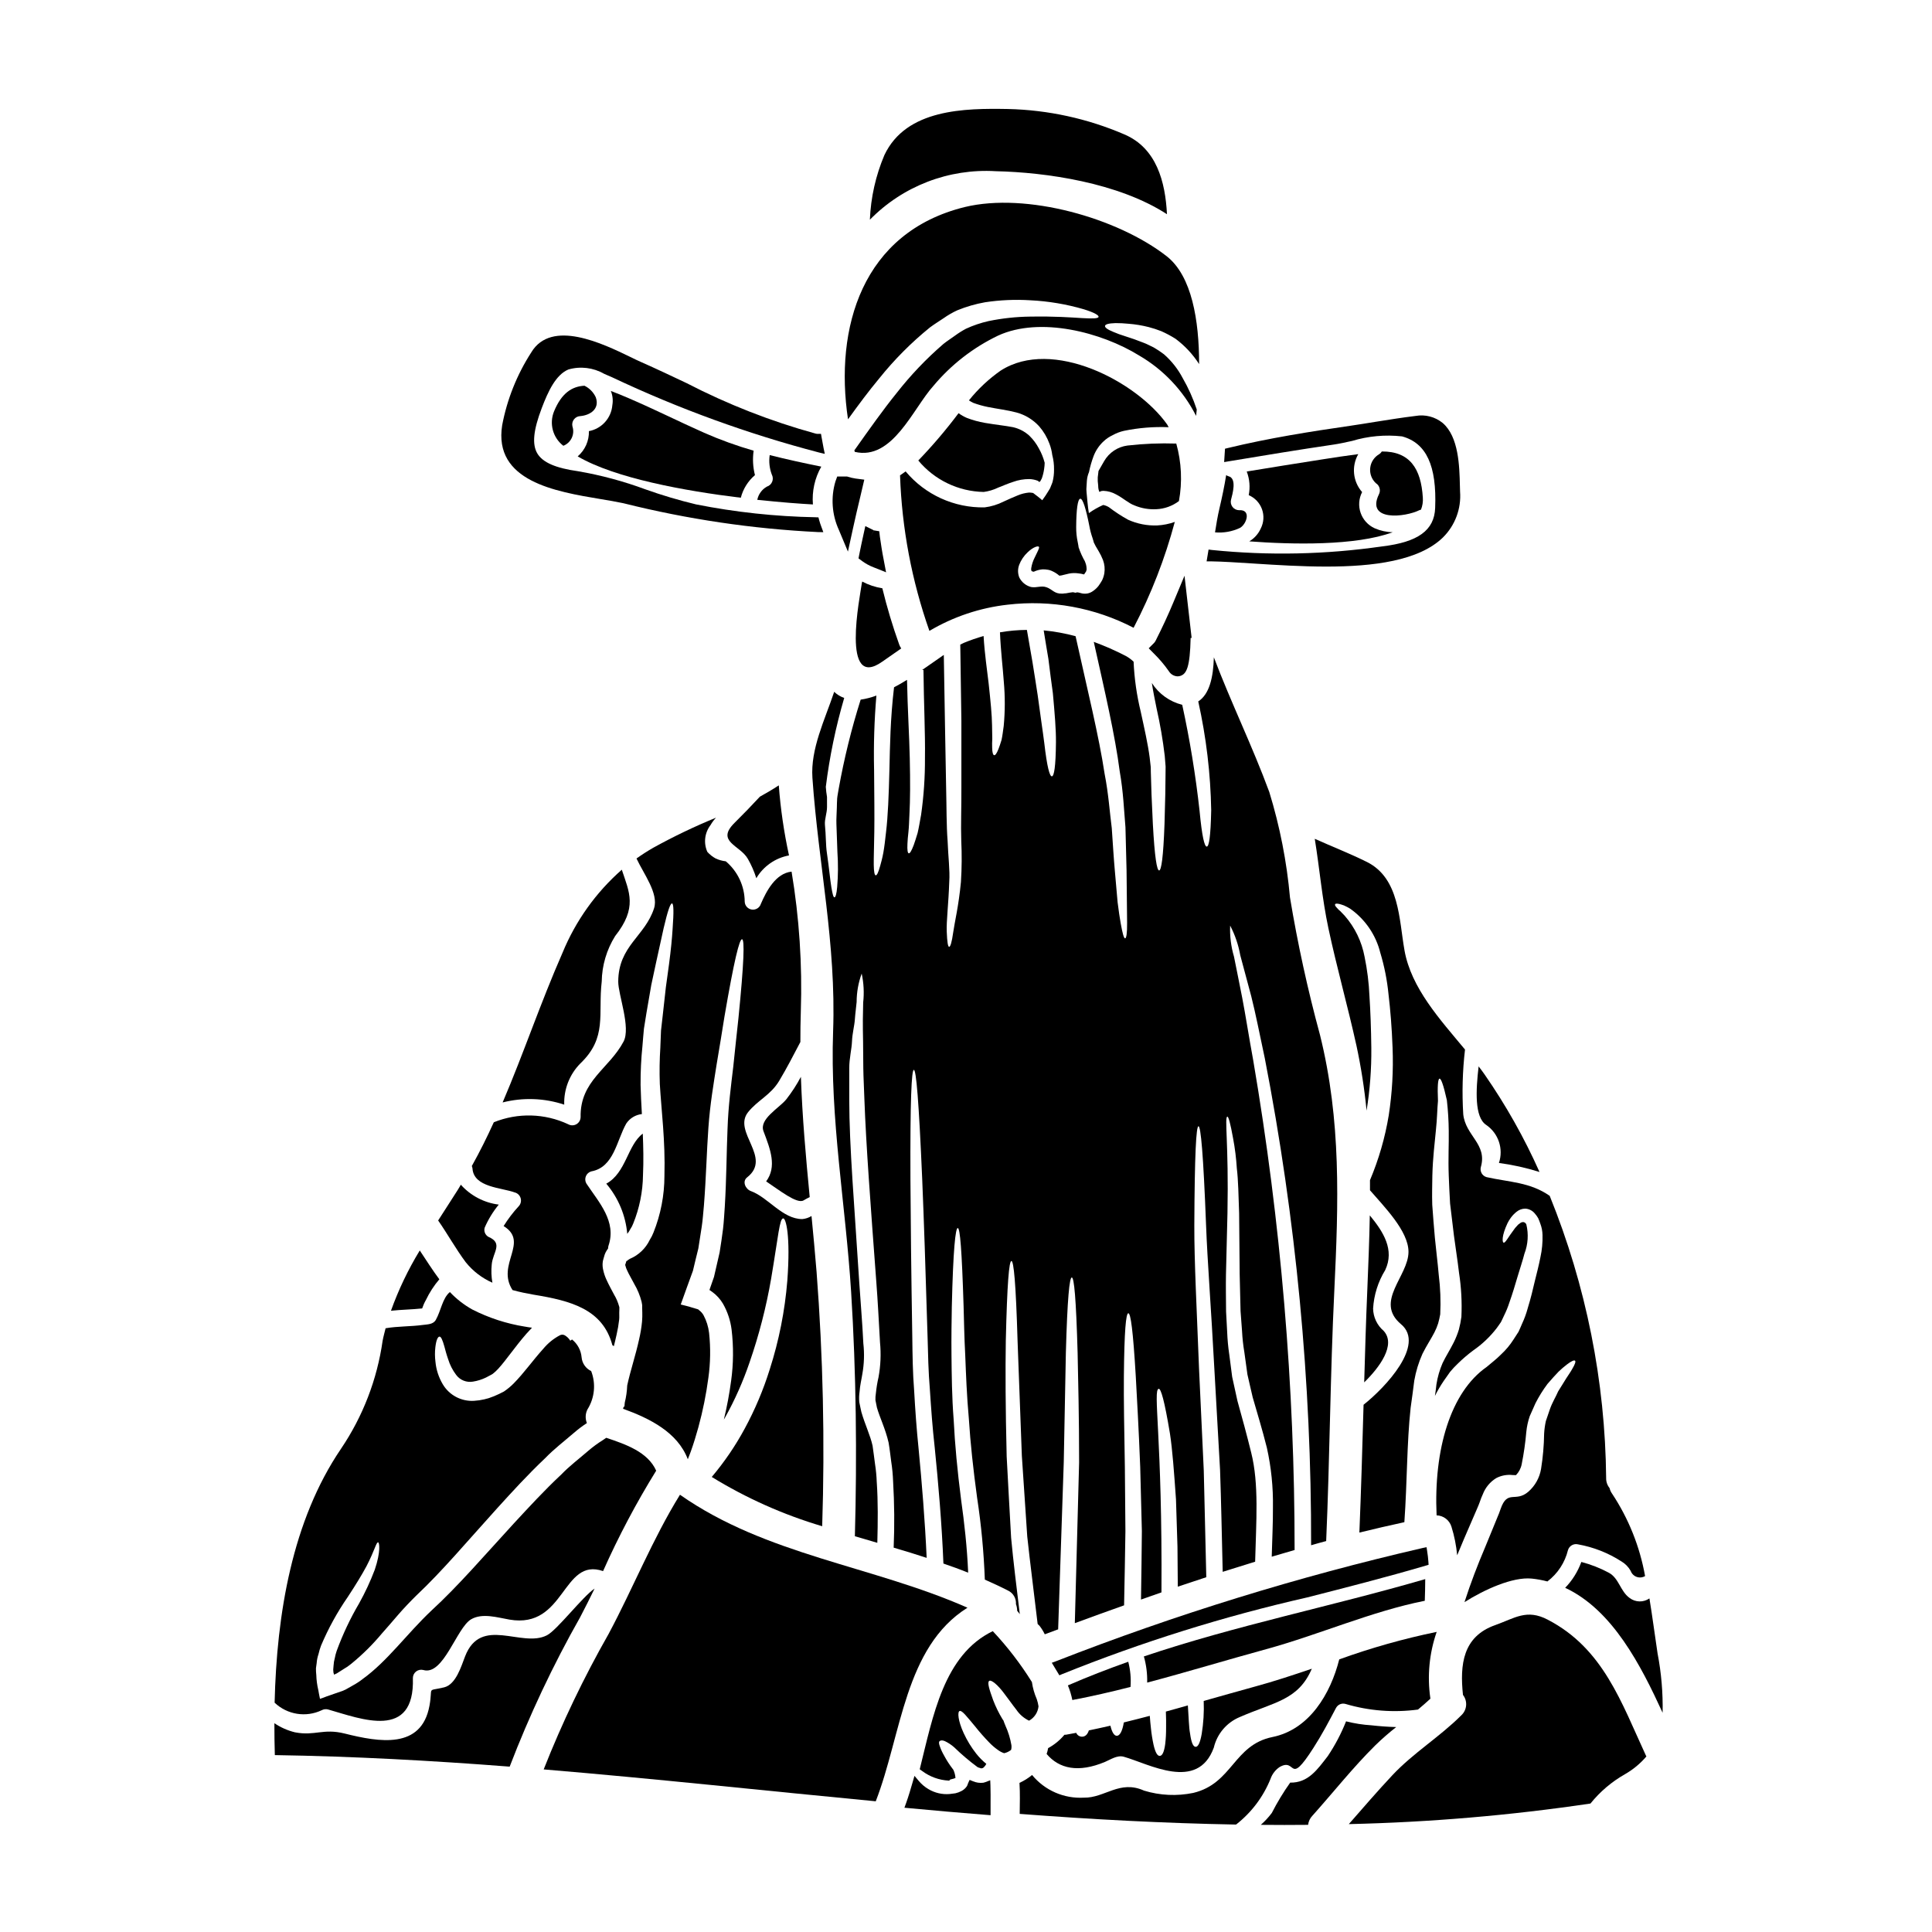 <?xml version="1.0" encoding="UTF-8"?>
<!-- Uploaded to: SVG Repo, www.svgrepo.com, Generator: SVG Repo Mixer Tools -->
<svg fill="#000000" width="800px" height="800px" version="1.1" viewBox="144 144 512 512" xmlns="http://www.w3.org/2000/svg">
 <g>
  <path d="m376.95 244.35c4.008-5.004 8.539-9.566 13.523-13.602 1.18-0.875 2.422-1.633 3.586-2.418 1.148-0.812 2.367-1.516 3.644-2.102 2.367-0.965 4.828-1.68 7.344-2.125 3.965-0.602 7.981-0.777 11.984-0.527 4.816 0.234 9.594 1.039 14.223 2.394 2.824 0.875 3.965 1.602 3.879 2.012-0.086 0.41-1.43 0.492-4.328 0.32-2.902-0.172-7.402-0.523-13.848-0.395l-0.004-0.004c-3.68 0.047-7.348 0.445-10.957 1.184-2.062 0.465-4.074 1.145-5.996 2.027-1.016 0.539-1.992 1.156-2.918 1.836-0.992 0.727-2.07 1.398-3.09 2.215v0.004c-4.531 3.91-8.668 8.254-12.359 12.969-3.613 4.461-7.258 9.621-11.223 15.215 0.027 0.137 0.066 0.266 0.121 0.395 9.996 2.363 15.418-11.484 20.809-17.461 4.699-5.629 10.555-10.184 17.168-13.352 11.137-5.117 27.43-0.875 37.367 5.273 6.473 3.769 11.715 9.328 15.102 16.004 0.059-0.555 0.117-1.105 0.176-1.688-0.957-2.898-2.207-5.691-3.731-8.336-1.254-2.387-2.934-4.519-4.957-6.297-0.867-0.656-1.77-1.262-2.711-1.809-0.961-0.438-1.805-0.934-2.707-1.254-1.75-0.695-3.324-1.25-4.664-1.66-1.34-0.41-2.422-0.816-3.266-1.18-1.66-0.668-2.363-1.223-2.273-1.633 0.086-0.41 0.906-0.668 2.711-0.727l-0.004-0.004c1.184-0.004 2.367 0.055 3.543 0.176 1.789 0.141 3.566 0.434 5.305 0.875 1.152 0.297 2.281 0.664 3.383 1.105 1.301 0.578 2.559 1.25 3.762 2.012 2.461 1.84 4.574 4.106 6.234 6.691 0-11.598-1.922-23.316-8.57-28.562-13.094-10.219-37.227-16.992-53.52-13.059-27.199 6.691-34.602 32.004-30.957 56.258 2.766-3.836 5.481-7.481 8.219-10.773z"/>
  <path d="m377.86 319.31c1.66-1.18 3.32-2.332 4.984-3.469l-0.004 0.004c-0.215-0.309-0.391-0.641-0.523-0.992-1.758-4.902-3.258-9.898-4.488-14.957-1.867-0.289-3.668-0.891-5.336-1.781-0.027 0.176-0.086 0.395-0.117 0.555-0.438 3.254-5.625 28.555 5.484 20.641z"/>
  <path d="m368.71 290.18 1.328-6.09c0.613-2.836 1.285-5.691 1.969-8.535l1.039-4.438-2.16-0.281-0.004 0.008c-0.816-0.117-1.625-0.309-2.406-0.566h-2.602l-0.473 1.297v-0.004c-1.266 4.254-0.941 8.824 0.906 12.859z"/>
  <path d="m373.32 283.42-0.539 2.461c-0.352 1.617-0.703 3.231-1.027 4.875l-0.238 1.219 1 0.738-0.004 0.004c0.918 0.664 1.918 1.211 2.977 1.617l3.328 1.332-0.664-3.512c-0.395-1.969-0.688-3.969-0.977-5.953l-0.16-1.414-1.422-0.234-0.891 1.758 0.871-1.766z"/>
  <path d="m520.25 279.16c0.102-0.043 0.211-0.074 0.32-0.086 0.406-1.008 0.574-2.094 0.496-3.18-0.465-7.727-3.469-12.305-10.871-12.246v0.004c-0.168 0.281-0.398 0.52-0.672 0.699-1.332 0.758-2.223 2.102-2.398 3.621-0.18 1.52 0.375 3.031 1.496 4.074 1.012 0.637 1.355 1.949 0.785 3.004-3.438 7.164 6.938 6.078 10.844 4.109z"/>
  <path d="m450.25 313.8c-0.117 0.227-0.266 0.438-0.445 0.621l-1.383 1.383 1.371 1.391v-0.004c1.465 1.441 2.797 3.012 3.973 4.695 0.488 0.809 1.352 1.316 2.293 1.352 0.242 0 0.484-0.035 0.719-0.109 1.664-0.523 2.578-2.254 2.754-10.078h0.262l-1.887-16.473-2.914 6.969c-1.355 3.273-2.91 6.629-4.742 10.254z"/>
  <path d="m408.43 273.26c1.344-0.523 2.652-1.105 4.023-1.543 1.387-0.508 2.852-0.766 4.328-0.758 0.781 0.023 1.551 0.18 2.277 0.469 0.117 0.078 0.227 0.176 0.316 0.289 0.117 0.086 0.203-0.145 0.324-0.203 0.148-0.234 0.277-0.477 0.395-0.73 0.293-0.82 0.496-1.672 0.613-2.535 0.086-0.531 0.133-1.066 0.145-1.605-0.348-1.332-0.867-2.617-1.547-3.816-0.648-1.227-1.484-2.348-2.477-3.32-1.234-1.148-2.758-1.941-4.402-2.305-2.012-0.395-4.547-0.641-7.43-1.137h-0.004c-1.598-0.281-3.172-0.711-4.691-1.281-0.805-0.344-1.566-0.773-2.273-1.285-3.297 4.394-6.859 8.582-10.668 12.535 4.293 5.172 10.625 8.215 17.344 8.336 1.293-0.172 2.547-0.547 3.727-1.109z"/>
  <path d="m442.8 262.07c-2.598 0.336-4.887 1.867-6.195 4.141-0.555 0.961-1.051 1.836-1.488 2.594-0.027 0.23-0.059 0.469-0.086 0.727-0.117 0.648-0.156 1.309-0.117 1.969 0.031 0.352 0.059 0.758 0.117 1.18 0 0.332 0.027 0.664 0.09 0.988 0.117 0.266 0.145 0.758 0.32 0.672 0.172-0.086 0.203-0.234 0.992-0.266l-0.004 0.004c1.168 0.043 2.305 0.363 3.324 0.934 1.926 0.992 3.324 2.363 4.93 2.945l-0.004-0.004c1.816 0.754 3.777 1.094 5.742 0.992 2.176-0.09 4.269-0.844 6.008-2.156 0.926-5.066 0.688-10.281-0.703-15.242-4.312-0.145-8.633 0.031-12.926 0.523z"/>
  <path d="m430.88 296.59c-0.031 0 0 0.027 0 0.027s0.027-0.027 0.059-0.059h0.004c-0.023 0.004-0.047 0.016-0.062 0.031z"/>
  <path d="m382.52 269.97c0.48 14.055 3.106 27.953 7.781 41.219 6.34-3.75 13.398-6.117 20.719-6.941 11.496-1.352 23.137 0.781 33.406 6.125 0-0.031 0.031-0.059 0.031-0.09 4.637-8.898 8.281-18.281 10.875-27.973-1.5 0.539-3.074 0.852-4.664 0.934-2.656 0.098-5.301-0.418-7.723-1.516-1.762-0.973-3.445-2.074-5.043-3.297-0.473-0.297-0.996-0.504-1.547-0.613-1.332 0.59-2.602 1.312-3.789 2.156-0.32-1.746-0.438-3.844-0.609-5.418h-0.004c-0.074-0.609-0.074-1.23 0-1.84 0.027-0.492 0.059-0.961 0.086-1.398l0.004 0.004c0.062-0.766 0.25-1.516 0.555-2.219 0.293-1.449 0.703-2.871 1.223-4.254 0.57-1.488 1.48-2.828 2.652-3.91 0.711-0.668 1.527-1.219 2.418-1.629 0.93-0.52 1.934-0.902 2.977-1.137 3.887-0.801 7.863-1.125 11.832-0.961-0.145-0.234-0.262-0.496-0.395-0.73-8.078-11.414-30.402-23.059-44.102-14.281h-0.004c-3.168 2.219-6.004 4.879-8.422 7.898 0.375 0.258 0.77 0.484 1.18 0.672 1.246 0.457 2.519 0.816 3.82 1.078 2.625 0.523 5.16 0.816 7.582 1.457h-0.004c2.336 0.625 4.441 1.91 6.062 3.703 1.16 1.34 2.07 2.883 2.684 4.547 0.379 0.973 0.633 1.992 0.758 3.031 0.336 1.262 0.492 2.566 0.469 3.875 0.012 1.102-0.121 2.199-0.395 3.266-0.117 0.32-0.23 0.668-0.395 1.02-0.141 0.461-0.359 0.895-0.641 1.285-0.516 0.875-1.082 1.719-1.691 2.535-0.699-0.641-1.574-1.281-2.418-1.926-0.355-0.07-0.715-0.109-1.078-0.113-1.035 0.094-2.047 0.348-3.004 0.754-1.137 0.438-2.363 1.02-3.731 1.633-1.578 0.801-3.285 1.324-5.043 1.543-8.062 0.16-15.758-3.348-20.93-9.531-0.496 0.348-0.988 0.723-1.484 1.043zm31.566 23.73c0.488-1.262 1.258-2.398 2.242-3.328 1.516-1.457 2.797-1.773 3.004-1.457 0.203 0.32-0.395 1.25-1.137 2.859-0.441 0.867-0.746 1.797-0.902 2.754-0.09 0.469 0.055 0.82 0.145 0.848 0.18 0.07 0.363 0.117 0.551 0.145 0-0.027 0.031-0.027 0.352-0.172 0.629-0.258 1.293-0.414 1.969-0.469 0.48-0.008 0.957 0.031 1.43 0.117l0.395 0.086 0.086 0.027v0.004c0.117 0.027 0.234 0.066 0.348 0.117l0.262 0.117c0.652 0.293 1.262 0.676 1.809 1.133 0.055 0.031 0.055 0.059 0.086 0.09 0.113-0.031 0.262-0.031 0.395-0.059l0.203-0.031h0.059l0.293-0.086c0.395-0.059 0.844-0.23 1.66-0.395h0.004c0.785-0.148 1.594-0.168 2.387-0.059 0.523 0.051 1.043 0.148 1.547 0.293 0.055-0.027 0.086-0.059 0.086-0.086 0.113-0.207 0.246-0.402 0.395-0.586 0.141-0.203 0.086-0.352 0.199-0.496v0.004c0.047-1.055-0.238-2.094-0.812-2.973-0.371-0.711-0.703-1.441-0.992-2.188l-0.172-0.496-0.145-0.395-0.031-0.293c-0.086-0.395-0.145-0.758-0.203-1.109h-0.004c-0.277-1.301-0.41-2.633-0.395-3.965 0.031-4.606 0.395-7.402 1.078-7.477 0.684-0.074 1.516 2.707 2.391 7.113 0.199 1.137 0.492 2.258 0.879 3.348l0.262 0.879 0.031 0.172h-0.004c0.023 0.035 0.043 0.078 0.055 0.117l0.234 0.465c0.352 0.758 0.609 1.02 0.992 1.746l0.004 0.004c0.457 0.762 0.852 1.562 1.18 2.391 0.422 1.133 0.543 2.352 0.352 3.543-0.113 0.637-0.309 1.254-0.586 1.836-0.293 0.512-0.613 1.008-0.957 1.488-0.406 0.516-0.887 0.969-1.43 1.34-0.457 0.34-0.988 0.57-1.547 0.672-0.348 0.051-0.699 0.062-1.047 0.027-0.238-0.027-0.473-0.074-0.703-0.148-0.355-0.125-0.73-0.191-1.109-0.199l-0.086 0.113h-0.086c-0.352 0-0.727-0.203-0.961-0.113-0.293 0-0.906 0.145-1.605 0.262l-0.496 0.031v-0.004c-0.113 0.035-0.23 0.055-0.352 0.059h-0.199c-2.102 0.09-2.566-1.133-4.168-1.688-1.402-0.496-2.566 0.203-4.055-0.059l-0.113-0.027v-0.004c-1.324-0.363-2.426-1.277-3.035-2.508-0.422-1.066-0.434-2.258-0.027-3.332z"/>
  <path d="m453.26 200.77c-0.438-8.602-2.754-17.52-11.309-21.16-9.746-4.191-20.207-6.473-30.812-6.723-11.414-0.203-26.961-0.059-32.762 12.203-2.305 5.434-3.609 11.238-3.852 17.137 8.727-8.914 20.891-13.605 33.344-12.855 13.301 0.289 32.508 3.035 45.391 11.398z"/>
  <path d="m443 584.38c-5.359 1.898-10.695 3.969-16 6.269 0.523 1.25 0.918 2.547 1.18 3.875 5.188-0.992 10.32-2.16 15.422-3.473 0.164-2.242-0.039-4.496-0.602-6.672z"/>
  <path d="m494.19 265.78c-6.59 1.02-13.207 2.098-19.793 3.176 0.766 1.996 0.945 4.168 0.527 6.266 1.633 0.699 2.902 2.039 3.508 3.707 0.609 1.668 0.496 3.516-0.305 5.098-0.637 1.438-1.707 2.641-3.059 3.441 11.34 0.844 28.16 1.223 38.012-2.422-1.648-0.031-3.273-0.391-4.785-1.051-1.746-0.793-3.09-2.269-3.715-4.082-0.629-1.812-0.488-3.801 0.395-5.504-2.457-2.789-2.867-6.832-1.02-10.059-3.266 0.434-6.504 0.902-9.766 1.43z"/>
  <path d="m516.2 395.81c-1.457-8.105-1.266-19.008-9.926-23.367-4.519-2.242-9.242-4.082-13.848-6.152 1.281 7.871 1.926 15.773 3.613 23.699 2.215 10.375 5.117 20.609 7.406 30.984h0.004c1.234 5.727 2.141 11.52 2.707 17.348 0.891-5.496 1.312-11.055 1.258-16.617-0.059-5.117-0.234-9.762-0.496-13.777-0.152-3.477-0.582-6.938-1.285-10.348-0.75-4.043-2.57-7.809-5.273-10.902-0.441-0.469-0.848-0.875-1.18-1.223v-0.004c-0.312-0.238-0.594-0.516-0.844-0.816-0.469-0.465-0.613-0.789-0.527-0.988 0.086-0.199 0.438-0.234 1.109-0.09 0.32 0.09 0.754 0.203 1.25 0.395h0.004c0.582 0.258 1.148 0.559 1.691 0.898 3.941 2.801 6.75 6.914 7.922 11.605 1.086 3.594 1.816 7.285 2.184 11.02 0.496 4.168 0.879 8.805 1.078 14.168v0.004c0.238 6.004-0.102 12.016-1.02 17.953-0.973 5.894-2.641 11.652-4.965 17.156v2.676c3.644 4.254 10.203 10.758 10.203 16.324 0 6.441-9.125 13.18-1.969 19.18 6.531 5.453-4.227 16.82-9.938 21.336-0.324 11.281-0.641 22.594-1.109 33.875 3.969-0.965 7.93-1.898 11.922-2.754 0.758-10.727 0.641-20.93 1.66-30.309 0.352-2.449 0.672-4.867 0.965-7.199v-0.004c0.43-2.461 1.16-4.859 2.184-7.137 1.078-2.16 2.363-4.082 3.148-5.629 0.398-0.77 0.73-1.566 0.992-2.391 0.227-0.797 0.41-1.605 0.555-2.422 0.172-3.492 0.039-6.992-0.395-10.461-0.293-3.414-0.727-6.691-1.02-9.797-0.293-3.106-0.496-6.035-0.699-8.773-0.086-2.754 0-5.359 0.027-7.754 0.117-4.75 0.641-8.688 0.934-11.922 0.352-3.262 0.352-5.797 0.555-7.84-0.172-3.965 0-5.801 0.395-5.902 0.395-0.102 1.047 1.574 1.969 5.742h-0.004c0.305 2.699 0.473 5.414 0.496 8.129 0.059 3.324-0.176 7.289 0 11.836 0.113 2.301 0.172 4.723 0.352 7.375 0.32 2.652 0.641 5.481 1.02 8.48 0.395 3.09 0.934 6.297 1.344 9.84v0.004c0.602 3.875 0.816 7.801 0.637 11.719-0.152 1.137-0.375 2.269-0.672 3.379-0.348 1.133-0.785 2.234-1.309 3.297-1.078 2.156-2.156 3.789-3.004 5.566v-0.004c-0.781 1.809-1.332 3.711-1.633 5.656-0.113 0.992-0.23 2.043-0.395 3.062 0.672-1.352 1.434-2.656 2.277-3.906 0.582-0.844 1.18-1.66 1.719-2.449 0.633-0.77 1.316-1.5 2.039-2.184 1.297-1.277 2.68-2.461 4.141-3.543 2.363-1.633 4.457-3.625 6.207-5.906 0.395-0.523 0.727-1.047 1.105-1.574 0.297-0.551 0.555-1.18 0.82-1.715 0.562-1.129 1.039-2.297 1.426-3.5 0.844-2.363 1.516-4.637 2.184-6.906 0.668-2.269 1.344-4.199 1.805-6.035h0.004c0.945-2.465 1.117-5.16 0.496-7.727-0.121-0.293-0.367-0.516-0.668-0.609-0.293-0.047-0.598 0.012-0.848 0.172-0.234 0.152-0.457 0.316-0.668 0.496-0.266 0.293-0.527 0.555-0.789 0.875-1.969 2.594-2.594 4.055-3.062 3.879-0.352-0.086-0.555-1.746 1.051-5.16 0.246-0.492 0.527-0.957 0.848-1.398 0.445-0.617 0.977-1.164 1.574-1.633 0.652-0.527 1.465-0.816 2.305-0.816 0.945 0.062 1.828 0.504 2.445 1.223 0.355 0.395 0.672 0.824 0.934 1.285 0.223 0.484 0.418 0.977 0.582 1.484 0.363 0.949 0.559 1.957 0.582 2.977 0.059 1.98-0.129 3.965-0.555 5.902-0.395 2.039-0.934 4.141-1.488 6.356-0.492 2.125-1.078 4.606-1.895 7.227h0.004c-0.379 1.391-0.879 2.75-1.488 4.055-0.32 0.695-0.582 1.426-0.934 2.125-0.438 0.672-0.902 1.371-1.34 2.07-0.922 1.449-2.031 2.773-3.293 3.938-1.223 1.25-2.535 2.215-3.816 3.32-9.594 6.691-14.051 21.891-13.266 39.32 1.82 0.059 3.402 1.266 3.938 3.004 0.77 2.469 1.277 5.008 1.516 7.582 0.613-1.488 1.223-2.918 1.805-4.328 1.223-2.797 2.391-5.484 3.469-8.02l0.395-0.934 0.324-0.848-0.004 0.004c0.234-0.707 0.508-1.395 0.816-2.07 0.684-1.77 1.926-3.266 3.543-4.258 1.328-0.695 2.836-0.977 4.328-0.812l0.82 0.027c0.027 0.031 0.113-0.027 0.086 0 0.777-0.793 1.305-1.797 1.516-2.887 0.566-2.832 0.977-5.691 1.223-8.566 0.141-1.422 0.445-2.82 0.906-4.168 0.523-1.18 1.02-2.336 1.516-3.414 0.91-1.793 1.973-3.504 3.176-5.117 1.137-1.312 2.098-2.391 2.945-3.262 0.707-0.688 1.457-1.328 2.242-1.926 1.223-0.934 1.898-1.18 2.129-0.992s0.027 0.934-0.758 2.215c-0.348 0.668-0.902 1.43-1.543 2.422-0.641 0.992-1.281 2.125-2.156 3.469-0.613 1.457-1.602 2.973-2.242 4.867-0.324 0.934-0.672 1.969-1.023 3.004h-0.004c-0.246 1.113-0.402 2.242-0.465 3.383-0.043 3.125-0.316 6.242-0.812 9.328-0.391 2.336-1.574 4.465-3.356 6.027-3.441 2.977-5.539-0.695-7.375 4.609 0 0.027-0.395 1.105-0.395 1.105l-0.395 0.961c-1.047 2.598-2.184 5.305-3.348 8.164-1.898 4.461-3.762 9.27-5.422 14.43 5.219-3.293 12.711-6.734 17.809-6.238 1.406 0.145 2.801 0.398 4.168 0.758 2.715-2.062 4.641-4.996 5.449-8.309 0.348-1.137 1.527-1.805 2.684-1.516 4.086 0.734 7.992 2.269 11.484 4.519 1.023 0.605 1.867 1.469 2.449 2.508 0.262 0.738 0.844 1.324 1.582 1.59 0.742 0.266 1.559 0.184 2.234-0.219-1.391-7.801-4.363-15.23-8.742-21.836-0.32-0.445-0.547-0.953-0.672-1.488-0.605-0.746-0.926-1.688-0.902-2.652-0.242-25.645-5.316-51.016-14.957-74.781-5.191-3.644-10.699-3.613-16.703-4.957-0.562-0.152-1.039-0.516-1.328-1.02s-0.367-1.102-0.215-1.66c1.746-6.094-4.055-8.266-4.664-13.965-0.355-5.727-0.199-11.473 0.465-17.172-6.633-7.996-14.27-16.273-16.047-26.328z"/>
  <path d="m426.09 603.73c-1.203 1.445-2.672 2.648-4.328 3.543-0.086 0.523-0.219 1.039-0.395 1.543 3.293 3.91 8.395 5.074 15.48 2.102 1.398-0.586 3.207-1.84 4.926-1.375 6.691 1.867 19.621 9.359 23.902-2.418v0.004c0.863-3.656 3.434-6.672 6.906-8.105 9.156-3.996 15.48-4.434 19.066-12.797-5.074 1.719-10.09 3.383-15.043 4.723-4.547 1.25-9.055 2.535-13.609 3.816v0.004c0.117 2.914-0.059 5.832-0.527 8.715-0.438 2.481-0.988 3.441-1.602 3.441-0.613 0-1.137-0.961-1.484-3.5-0.324-1.719-0.352-4.254-0.586-7.477-1.969 0.555-3.879 1.109-5.828 1.633 0.059 1.574 0.086 3.004 0.059 4.227l-0.004-0.004c0.016 1.461-0.059 2.922-0.23 4.375-0.293 2.184-0.789 3.09-1.402 3.148s-1.18-0.73-1.688-2.945c-0.32-1.473-0.555-2.961-0.703-4.461-0.117-0.965-0.203-2.012-0.293-3.207-2.301 0.609-4.578 1.18-6.879 1.746-0.395 2.363-1.078 3.543-1.867 3.543-0.668 0-1.281-0.902-1.688-2.68-1.898 0.438-3.789 0.848-5.715 1.25-0.395 1.227-1.078 1.664-1.805 1.664v0.004c-0.672 0-1.281-0.402-1.543-1.023-0.906 0.145-1.812 0.352-2.711 0.496-0.137 0.02-0.273 0.027-0.41 0.016z"/>
  <path d="m537.85 442.11c3.258 2.227 4.637 6.344 3.383 10.086 3.648 0.484 7.246 1.285 10.754 2.391-4.031-9.055-8.91-17.711-14.562-25.855-0.496-0.699-1.023-1.43-1.574-2.129-0.738 6.309-1.121 13.453 2 15.508z"/>
  <path d="m522.59 558.69-0.051-0.789c-0.059-0.965-0.18-1.895-0.332-2.863l-0.156-1.023-1.016 0.211v0.004c-33.078 7.625-65.559 17.656-97.176 30.008l-1.121 0.414 2.004 3.324 0.789-0.34-0.004 0.004c21.055-8.484 42.758-15.277 64.895-20.309 10.297-2.629 20.945-5.344 31.418-8.422z"/>
  <path d="m476.48 293.36c5.867 0.375 12.488 0.789 19.043 0.789 12.363 0 24.488-1.512 30.871-7.715h-0.004c3.223-3.184 4.883-7.621 4.543-12.141l-0.047-1.637c-0.121-5.117-0.305-12.891-4.551-16.555-2.012-1.645-4.644-2.328-7.203-1.871-3.586 0.434-7.211 1.023-10.719 1.574-2.191 0.359-4.394 0.711-6.59 1.035-10.426 1.504-21.578 3.262-32.477 5.902l-0.707 0.172-0.227 3.543 1.211-0.203c8.602-1.43 18.355-3.047 27.945-4.457 1.348-0.199 2.961-0.551 4.691-0.934l0.004 0.004c4.301-1.305 8.824-1.719 13.293-1.219 6.441 1.75 9.23 7.769 8.777 18.957-0.207 5.922-4.527 9.055-13.988 10.191v-0.004c-14.945 2.168-30.102 2.492-45.125 0.965l-0.938-0.117-0.52 3.125h1.18c3.043 0.047 6.977 0.301 11.535 0.594z"/>
  <path d="m472.36 279.21c-0.68-0.012-1.316-0.328-1.73-0.863-0.414-0.539-0.562-1.234-0.398-1.895 0.395-1.543 1.605-5.652-0.637-6.234h-0.004c-0.234-0.059-0.453-0.168-0.641-0.32-0.469 2.945-1.078 5.828-1.777 8.805-0.496 2.098-0.848 4.254-1.18 6.379h-0.004c2.273 0.199 4.555-0.211 6.617-1.18 1.824-1.047 3.019-4.926-0.246-4.691z"/>
  <path d="m521.7 562.48c-24.949 7.258-50.078 12.242-74.562 20.492 0.641 2.254 0.934 4.594 0.875 6.934 10.551-2.797 21.02-5.977 31.539-8.859 13.777-3.758 28.012-10.055 42.031-12.824 0.059-1.922 0.117-3.848 0.117-5.742z"/>
  <path d="m507.01 466.09c-0.113 6.59-0.395 13.234-0.668 19.996-0.352 8.078-0.582 16.176-0.816 24.254 4.051-3.938 8.508-9.969 5.16-13.641v-0.004c-1.738-1.477-2.754-3.625-2.801-5.906 0.215-3.609 1.316-7.113 3.207-10.199 2.539-5.379-0.492-10.16-4.082-14.5z"/>
  <path d="m310.29 470.9c0.293-0.367 0.551-0.762 0.758-1.18 0.312-0.453 0.566-0.945 0.758-1.457 1.66-4.086 2.539-8.445 2.594-12.855 0.176-3.816 0.09-7.477-0.055-10.988-4.082 3.062-4.406 10.406-9.68 13.266v-0.004c3.191 3.758 5.137 8.41 5.566 13.32 0.031-0.043 0.059-0.074 0.059-0.102z"/>
  <path d="m400.39 570.06c-25.215-11.137-53.281-13.875-76.191-29.938-7.289 11.777-12.391 24.691-18.922 36.902-6.57 11.543-12.316 23.531-17.195 35.887 29.355 2.449 58.68 5.652 88 8.449 6.875-17.691 7.602-40.836 24.309-51.301z"/>
  <path d="m410.21 592.91c0.961 1.223 1.969 2.711 3.148 4.199 0.84 1.246 2 2.242 3.356 2.887 1.402-0.781 2.336-2.195 2.504-3.793-0.098-0.652-0.25-1.297-0.465-1.922-0.629-1.441-1.062-2.961-1.285-4.519-3.008-4.828-6.481-9.348-10.375-13.492-12.988 6.297-15.832 22.504-19.355 36.605 0.23 0.176 0.469 0.324 0.699 0.496 2.023 1.504 4.449 2.375 6.969 2.508h0.32c-0.23 0-0.027-0.176-0.055-0.176l0.172-0.113 0.668-0.176c0.293-0.027 0.234-0.086 0.352-0.113 0.113-0.027 0.176-0.031 0.176-0.059s0.145-0.027 0.145-0.027 0 0.027 0.027 0.027v-0.008c-0.047-0.766-0.234-1.516-0.555-2.215-0.055-0.086-0.145-0.172-0.199-0.266-0.844-1.098-1.598-2.269-2.25-3.492-0.453-0.777-0.836-1.598-1.133-2.449-0.234-0.641-0.324-1.137-0.09-1.371 0.23-0.23 0.699-0.324 1.402-0.031 0.898 0.426 1.73 0.977 2.477 1.633 1.938 1.887 4.004 3.641 6.18 5.25 0.395 0.23 0.992 0.266 0.875 0.352 0.09-0.031 0.266-0.031 0.395-0.059v0.027l0.027-0.027h0.031c0.086-0.059 0.172-0.086 0.293-0.172l-0.004-0.004c0.301-0.273 0.547-0.602 0.727-0.965-0.977-0.797-1.867-1.695-2.652-2.68-1.332-1.688-2.457-3.527-3.356-5.481-1.516-3.293-1.688-5.684-1.047-5.859 0.641-0.176 1.867 1.457 4.023 4.023 1.18 1.488 2.434 2.922 3.758 4.285 0.707 0.746 1.488 1.422 2.332 2.012 0.504 0.379 1.062 0.672 1.66 0.871 0.672-0.145 1.301-0.445 1.84-0.871 0.121-0.418 0.148-0.855 0.086-1.285-0.301-1.766-0.828-3.484-1.574-5.117-0.199-0.496-0.395-0.965-0.551-1.43v0.004c-0.09-0.102-0.168-0.211-0.238-0.324-0.973-1.605-1.801-3.289-2.473-5.043-1.051-2.914-1.574-4.606-1.078-5.07 0.492-0.461 2.262 0.922 4.094 3.43z"/>
  <path d="m406.42 615.79-1.281 0.492c-0.098 0.039-0.199 0.066-0.301 0.09l-0.242 0.066v0.004c-0.938 0.117-1.891-0.02-2.758-0.395l-0.883-0.359-0.395 0.871c-0.055 0.125-0.098 0.25-0.145 0.395-0.035 0.117-0.082 0.234-0.141 0.344-0.371 0.582-0.891 1.051-1.508 1.359-0.496 0.262-1.027 0.457-1.574 0.582l-1.527 0.195c-1.961 0.168-3.93-0.289-5.621-1.301-0.953-0.559-1.805-1.277-2.519-2.121l-1.18-1.391-0.508 1.754c-0.492 1.711-1.07 3.688-1.727 5.512l-0.43 1.18 1.262 0.117c6.824 0.645 13.656 1.234 20.508 1.777l1.062 0.086v-2.988c0-1.629 0.023-3.266-0.035-4.91z"/>
  <path d="m301.57 564.99c-3.148 2.098-9.969 11.043-12.648 12.387-6.691 3.41-17.492-5.305-21.688 5.625-0.992 2.539-2.391 7.402-5.539 8.164-4.75 1.137-2.918-0.395-3.879 4.867-2.129 11.598-13.266 9.676-22.477 7.371-5.711-1.43-7.898 0.699-13.145-0.32v0.004c-1.953-0.473-3.812-1.293-5.477-2.422 0 2.859 0.027 5.684 0.117 8.453 20.781 0.32 41.535 1.457 62.23 3.059h0.004c5.227-13.625 11.461-26.848 18.652-39.551 1.34-2.535 2.594-5.074 3.848-7.637z"/>
  <path d="m229.25 597.23c0.516-0.281 1.125-0.355 1.691-0.203 8.746 2.481 23 8.266 22.477-8.336 0.004-0.68 0.324-1.316 0.859-1.734 0.539-0.414 1.238-0.559 1.895-0.391 5.363 1.602 8.805-11.168 12.684-13.438 3.004-1.75 7.055-0.438 10.172 0.086 14.84 2.535 13.906-16.613 24.797-12.855h-0.004c4.086-9.18 8.789-18.07 14.074-26.609-2.215-4.988-8.105-7-13.234-8.719-0.266 0.176-0.555 0.395-0.848 0.582-1.371 0.852-2.676 1.805-3.902 2.856-2.449 2.129-4.988 4.023-7.172 6.297-4.578 4.281-8.66 8.746-12.594 12.988-7.812 8.508-14.758 16.602-21.844 23.098-6.59 6.238-11.633 13.383-18.188 18.105-0.781 0.613-1.609 1.16-2.481 1.637l-1.281 0.727c-0.496 0.316-1.023 0.578-1.574 0.785-1.426 0.496-2.824 0.992-4.195 1.457l-1.02 0.395-0.523 0.176-0.234 0.086-0.059-0.266c-0.145-0.727-0.293-1.43-0.395-2.098l-0.004 0.004c-0.309-1.301-0.484-2.629-0.523-3.965-0.07-0.598-0.102-1.203-0.09-1.805l0.176-1.281 0.004-0.004c0.055-0.832 0.223-1.656 0.492-2.445 0.172-0.766 0.395-1.516 0.672-2.246 1.918-4.547 4.301-8.883 7.113-12.941 2.184-3.324 3.789-5.981 4.926-8.105 2.215-4.254 2.566-6.383 3.094-6.324 0.32 0 0.754 2.391-0.906 7.285h-0.004c-1.16 3.062-2.543 6.035-4.141 8.895-2.356 4.008-4.344 8.227-5.941 12.594-0.211 0.621-0.379 1.254-0.496 1.898-0.184 0.641-0.293 1.301-0.324 1.965l-0.086 0.988c-0.012 0.156 0 0.316 0.027 0.469-0.016 0.242 0.023 0.48 0.117 0.703l0.059 0.23c0.059 0.059 0.172-0.059 0.266-0.086l0.492-0.23c0.555-0.352 1.137-0.73 1.75-1.109v-0.004c0.734-0.41 1.426-0.887 2.07-1.426 2.949-2.41 5.664-5.094 8.102-8.016 1.402-1.574 2.828-3.234 4.285-4.93 1.457-1.691 3.262-3.586 4.867-5.16 6.82-6.41 13.496-14.371 21.363-23.059 3.938-4.328 8.074-8.887 12.828-13.383 2.242-2.332 4.957-4.402 7.551-6.644v0.004c1.086-0.945 2.234-1.816 3.441-2.598-0.477-1.168-0.422-2.488 0.145-3.613 1.914-3.043 2.281-6.812 0.988-10.172-1.434-0.676-2.398-2.062-2.535-3.644-0.164-1.852-1.078-3.559-2.531-4.723l-0.469 0.324c-0.383-0.629-0.926-1.145-1.574-1.488-0.41-0.176-0.875-0.141-1.254 0.086-1.66 0.891-3.129 2.094-4.328 3.543-2.797 3.09-5.074 6.379-7.871 9.211-0.777 0.777-1.625 1.48-2.535 2.098-0.852 0.461-1.727 0.879-2.621 1.25-1.688 0.707-3.481 1.125-5.309 1.23-3.379 0.211-6.59-1.488-8.309-4.406-1.066-1.801-1.727-3.816-1.926-5.902-0.168-1.297-0.18-2.609-0.027-3.906 0.23-1.969 0.668-2.754 1.078-2.797 0.41-0.043 0.816 0.844 1.312 2.621 0.23 0.875 0.523 2.012 0.992 3.352 0.461 1.504 1.18 2.914 2.129 4.168 1.027 1.395 2.758 2.082 4.461 1.781 1.191-0.188 2.352-0.551 3.438-1.078 0.551-0.324 1.398-0.699 1.773-0.965h0.004c0.523-0.406 1.012-0.855 1.461-1.344 2.184-2.391 4.402-5.769 7.477-9.297 0.465-0.523 0.961-1.051 1.484-1.602-0.668-0.086-1.312-0.176-1.895-0.293v0.004c-4.863-0.777-9.574-2.312-13.961-4.551-2.188-1.227-4.18-2.781-5.902-4.606-1.969 1.605-2.363 4.957-3.731 7.375-0.699 1.223-2.215 1.18-3.469 1.344-3.234 0.438-6.617 0.32-9.84 0.875-0.266 1.105-0.586 2.215-0.789 3.32-1.457 10.246-5.223 20.023-11.016 28.598-12.941 19.035-17.055 43.785-17.605 67.305v0.004c3.344 3.18 8.301 3.977 12.473 2z"/>
  <path d="m554.18 573.24c-5.598-2.945-8.773-0.395-13.934 1.43-8.602 3.031-9.387 10.465-8.543 18.5h0.004c1.281 1.652 1.078 4.012-0.465 5.422-5.715 5.711-12.621 9.879-18.219 15.828-3.965 4.227-7.754 8.629-11.57 12.988h-0.004c21.438-0.488 42.828-2.309 64.039-5.453 2.531-3.148 5.641-5.789 9.156-7.781 2.152-1.23 4.078-2.828 5.684-4.723l-0.086-0.086c-6.562-14.176-11.34-28.484-26.062-36.125z"/>
  <path d="m256.89 488.48c0.938-1.965 2.129-3.797 3.539-5.453-1.805-2.422-3.441-5.016-5.188-7.641v0.004c-3.078 5.051-5.637 10.402-7.633 15.973 2.754-0.293 5.539-0.324 8.266-0.613 0.262-0.785 0.602-1.547 1.016-2.269z"/>
  <path d="m583.27 582.16c-0.727-4.777-1.344-9.676-2.156-14.562-1.59 1.102-3.707 1.055-5.246-0.117-2.508-1.805-2.797-5.215-5.512-6.691-2.305-1.234-4.75-2.195-7.285-2.856-0.934 2.559-2.391 4.894-4.285 6.852 12.562 5.859 20.074 20.582 25.824 33.113 0.109-5.277-0.34-10.555-1.34-15.738z"/>
  <path d="m483.08 612.3c4.606-2.68 2.273 5.418 9.008-5.117 2.215-3.441 4.109-7.027 6.004-10.629h0.004c0.496-0.863 1.52-1.27 2.477-0.992 6.227 1.844 12.773 2.352 19.207 1.488 1.137-0.934 2.215-1.898 3.293-2.887h0.004c0.004-0.047-0.004-0.098-0.027-0.145-0.848-5.902-0.27-11.918 1.688-17.551-8.773 1.805-17.402 4.242-25.824 7.289-2.301 9.094-7.898 18.598-17.711 20.578-10.32 2.098-10.551 12.332-20.988 14.809-4.324 0.891-8.809 0.684-13.031-0.609-6.438-2.918-10.402 1.969-15.941 1.867v-0.004c-5.273 0.309-10.379-1.922-13.73-6.004-1.016 0.84-2.141 1.539-3.34 2.086 0.176 2.754 0.086 5.481 0.059 8.219 19.094 1.461 38.215 2.481 57.336 2.828 4.07-3.172 7.231-7.363 9.152-12.152 0.441-1.254 1.27-2.328 2.363-3.074z"/>
  <path d="m514.01 601.69c-2.242-0.059-4.461-0.23-6.559-0.465h0.004c-2.273-0.141-4.527-0.492-6.734-1.051-1.281 3.234-2.906 6.32-4.844 9.211-2.797 3.617-5.215 7.113-9.965 7.027-1.816 2.559-3.441 5.246-4.871 8.043-0.859 1.145-1.84 2.199-2.914 3.148 4.168 0.059 8.367 0.027 12.535 0 0.105-0.91 0.504-1.758 1.137-2.418 5.539-6.18 10.727-12.766 16.641-18.625l0.004-0.004c1.766-1.719 3.625-3.344 5.566-4.867z"/>
  <path d="m344.07 269.91c-0.539-2.113-0.66-4.312-0.348-6.473-4.477-1.289-8.859-2.875-13.121-4.746-6.691-2.973-13.234-6.266-19.969-9.152-1.633-0.699-3.234-1.371-4.75-1.926v0.004c0.48 1.191 0.617 2.492 0.395 3.758-0.285 3.43-2.828 6.246-6.211 6.879 0.07 2.566-1.02 5.023-2.973 6.691 9.84 5.773 28.363 9.156 43.23 10.961 0.602-2.336 1.91-4.43 3.746-5.996z"/>
  <path d="m297.81 254.27c2.562-0.234 5.188-1.867 4.078-4.988-0.617-1.336-1.676-2.418-3-3.059-3.324 0.172-6.066 1.969-8.047 6.762-1.348 3.254-0.344 7.004 2.449 9.152 2.039-0.793 3.098-3.039 2.418-5.117-0.16-0.652-0.016-1.344 0.395-1.879 0.406-0.531 1.035-0.855 1.707-0.871z"/>
  <path d="m303.21 276.27c2.106 0.352 4.078 0.676 5.785 1.047l0.324 0.07c16.855 4.215 34.082 6.766 51.438 7.617l1.434 0.023-0.492-1.348h-0.004c-0.234-0.609-0.438-1.23-0.613-1.863l-0.184-0.707-0.73-0.027v-0.004c-10.652-0.191-21.266-1.336-31.715-3.41-4.535-1.09-9.012-2.418-13.406-3.984-5.793-2.148-11.77-3.754-17.855-4.805-5.961-0.832-9.387-2.332-10.801-4.723-1.414-2.394-1.066-6.121 1.18-12.008 1.703-4.492 3.738-8.84 7.062-10.234 3.18-0.914 6.594-0.5 9.465 1.148l2.121 0.922c17.629 8.332 35.996 15.008 54.859 19.941l1.5 0.352-0.316-1.508c-0.199-0.98-0.375-1.969-0.547-2.969l-0.141-0.82h-0.832l0.004 0.004c-0.219 0-0.434-0.027-0.645-0.09-11.805-3.25-23.242-7.727-34.121-13.352-3.938-1.867-8.012-3.797-12.152-5.629-0.789-0.34-1.711-0.789-2.777-1.312-7.309-3.543-20.906-10.129-26.266-1.207h0.004c-3.789 5.871-6.406 12.422-7.707 19.285-2.356 14.852 14.105 17.586 26.129 19.59z"/>
  <path d="m464.98 358.76c-0.145 6.965-0.582 9.594-1.18 9.594s-1.254-2.625-1.898-9.418v-0.004c-1.039-9.457-2.574-18.855-4.602-28.152-3.324-0.828-6.203-2.894-8.047-5.777 0.352 2.336 0.82 4.578 1.254 6.734 0.941 4.148 1.66 8.344 2.16 12.566 0.086 0.961 0.172 1.926 0.23 2.859 0 0.902-0.027 1.746-0.027 2.594-0.031 1.688-0.031 3.262-0.059 4.75-0.086 2.973-0.145 5.566-0.203 7.812-0.32 8.945-0.848 12.359-1.43 12.359s-1.18-3.414-1.66-12.305c-0.117-2.242-0.203-4.809-0.352-7.781-0.027-1.457-0.086-3.031-0.145-4.691-0.027-0.848-0.059-1.691-0.059-2.594-0.113-0.848-0.203-1.691-0.293-2.598-0.465-3.543-1.371-7.551-2.363-12.094v-0.004c-1.059-4.348-1.695-8.789-1.891-13.258-0.621-0.598-1.32-1.105-2.07-1.52-2.746-1.422-5.582-2.668-8.484-3.734 2.973 13.324 5.625 24.664 6.879 34.336 0.961 5.453 1.137 10.438 1.516 14.781 0.117 4.328 0.203 8.105 0.293 11.414 0.086 6.5 0.117 10.988 0.145 13.875 0.027 2.887-0.203 4.141-0.523 4.168-0.32 0.027-0.672-1.18-1.18-4.023-0.262-1.43-0.523-3.266-0.816-5.57-0.203-2.301-0.438-5.07-0.727-8.305-0.293-3.234-0.523-7-0.816-11.312-0.555-4.223-0.848-9.055-1.898-14.398-1.516-10.027-4.488-21.98-7.695-36.469l0.004 0.004c-2.769-0.754-5.594-1.27-8.453-1.543 0.438 2.68 0.844 5.246 1.25 7.578 0.395 3.324 0.816 6.356 1.18 9.055 0.496 5.453 0.848 9.707 0.82 12.988-0.059 6.559-0.496 9.004-1.078 9.055-0.582 0.047-1.281-2.449-2.012-8.801-0.395-3.176-1.051-7.344-1.75-12.684-0.395-2.648-0.875-5.625-1.398-8.887-0.438-2.594-0.934-5.453-1.461-8.426l0.004-0.004c-2.394 0.016-4.781 0.23-7.141 0.641 0.203 4.988 0.758 9.359 1.02 13.145v0.004c0.348 3.879 0.34 7.785-0.027 11.66-0.203 1.457-0.352 2.707-0.582 3.731-0.293 0.988-0.582 1.805-0.82 2.418-0.465 1.18-0.844 1.66-1.133 1.605-0.293-0.055-0.496-0.672-0.527-1.926v0.004c-0.031-0.809-0.02-1.617 0.031-2.422 0-0.961-0.031-2.156-0.059-3.543-0.031-2.754-0.395-6.414-0.906-11.137-0.395-3.5-1.047-7.641-1.34-12.562h0.004c-1.773 0.504-3.516 1.105-5.219 1.809-0.293 0.145-0.613 0.293-0.961 0.465 0.113 7.348 0.199 14.078 0.293 20.23v17.711c0.027 5.215-0.176 9.793-0.031 13.961h-0.004c0.18 3.672 0.152 7.352-0.086 11.023-0.613 6.441-1.66 10.582-2.039 13.293-0.379 2.707-0.758 3.879-1.078 3.879-0.32 0-0.527-1.18-0.641-4.023s0.465-7.199 0.668-13.262c0.203-2.977-0.293-6.691-0.438-10.785-0.324-4.113-0.266-8.918-0.395-14.227-0.176-9.652-0.395-21.254-0.613-35.066-1.746 1.18-3.672 2.594-5.742 3.992h0.352c0.086 8.746 0.496 16.852 0.395 23.32 0.027 5.031-0.312 10.059-1.02 15.039-0.352 1.926-0.613 3.543-0.934 4.867-0.395 1.312-0.73 2.363-1.023 3.176-0.609 1.602-1.02 2.242-1.312 2.184-0.293-0.059-0.438-0.816-0.352-2.504 0.031-0.848 0.117-1.867 0.266-3.18 0.145-1.316 0.172-2.797 0.266-4.691 0.199-3.731 0.23-8.48 0.086-14.836-0.117-5.742-0.582-12.988-0.727-20.754-1.137 0.695-2.273 1.371-3.441 1.969-0.992 8.367-1.078 15.652-1.223 21.746-0.176 6.996-0.395 12.504-0.906 16.699-0.23 2.102-0.438 3.879-0.699 5.336-0.266 1.461-0.582 2.621-0.844 3.543-0.496 1.805-0.879 2.535-1.18 2.508-0.305-0.027-0.496-0.906-0.523-2.754-0.027-1.852 0.086-4.695 0.145-8.805 0.059-4.109 0-9.562-0.059-16.586l-0.004 0.004c-0.141-6.508 0.066-13.016 0.617-19.5-1.348 0.508-2.746 0.871-4.168 1.078-2.453 7.754-4.398 15.66-5.832 23.668-0.117 0.848-0.324 1.691-0.395 2.508-0.07 0.816-0.055 1.633-0.086 2.422-0.027 1.543-0.172 3-0.113 4.402 0.086 2.824 0.172 5.273 0.262 7.402v-0.004c0.215 3.078 0.195 6.168-0.059 9.242-0.172 1.922-0.438 2.754-0.727 2.754-0.293 0-0.496-0.82-0.816-2.684-0.32-1.867-0.555-4.777-1.18-9.055-0.324-2.102-0.234-4.664-0.527-7.523-0.113-1.457 0.555-3.031 0.555-4.691l-0.004-2.644c-0.152-0.891-0.258-1.785-0.316-2.684 0.992-7.969 2.621-15.848 4.875-23.555-0.988-0.348-1.895-0.902-2.652-1.629-2.508 7.477-6.297 15.125-5.773 22.793 1.605 23 6.324 43.926 5.484 67.188-0.844 23.262 3.32 45.91 4.777 69.086 1.344 21.453 1.574 43.199 0.992 64.707l5.949 1.75c0.145-5.539 0.203-10.902-0.145-16.004l-0.004 0.004c-0.055-1.66-0.211-3.316-0.469-4.957-0.23-1.602-0.395-3.234-0.641-4.777-0.609-2.754-2.039-5.688-2.973-8.949-0.176-0.875-0.395-1.746-0.555-2.625v-0.004c-0.078-0.918-0.051-1.844 0.086-2.754 0.117-1.746 0.496-3.148 0.727-4.664 0.484-2.684 0.574-5.422 0.266-8.133-0.266-5.656-0.754-11.047-1.078-16.117-1.281-20.316-2.652-36.211-2.652-48.414v-8.422c0-2.594 0.641-4.957 0.727-7.086 0.086-2.129 0.641-4.082 0.758-5.801s0.352-3.262 0.465-4.574h0.004c0-2.586 0.453-5.152 1.34-7.578 0.547 2.516 0.68 5.106 0.395 7.664-0.027 1.312-0.059 2.859-0.086 4.547-0.027 1.688 0.027 3.644 0.059 5.769s0.027 4.492 0.059 7.059 0.203 5.332 0.293 8.363c0.438 12.066 1.633 27.867 3.148 48.211 0.395 5.117 0.668 10.465 0.988 16.137v0.004c0.297 3.074 0.164 6.172-0.395 9.211-0.324 1.41-0.559 2.84-0.703 4.281-0.102 0.598-0.137 1.203-0.113 1.809l0.395 1.969c0.789 2.754 2.246 5.598 3.09 9.27 0.293 1.691 0.469 3.352 0.699 5.074 0.27 1.727 0.434 3.469 0.496 5.215 0.344 5.844 0.395 11.703 0.148 17.551 2.945 0.875 5.859 1.746 8.746 2.707-0.438-9.793-1.281-19.969-2.129-28.828-0.555-5.391-0.902-10.406-1.18-15.352-0.395-4.957-0.438-9.621-0.496-14.047-0.293-17.711-0.438-31.488-0.496-42.031-0.086-21.078 0.293-29.062 0.906-29.062 0.613 0 1.312 7.984 2.215 28.973 0.438 10.523 0.902 24.281 1.426 41.945 0.117 4.406 0.203 9.055 0.613 13.906 0.32 4.867 0.668 9.879 1.281 15.305 0.934 9.238 1.895 20.344 2.301 30.699 2.215 0.758 4.402 1.543 6.559 2.422-0.293-6.852-1.02-13.266-1.867-19.285-0.992-7.723-1.66-14.809-1.969-21.16-0.496-6.328-0.523-11.98-0.582-16.996-0.059-5.016 0.027-9.355 0.086-13.117 0.352-15.066 0.965-20.781 1.574-20.781s1.078 5.742 1.547 20.754c0.113 3.758 0.172 8.105 0.438 13.059 0.199 4.957 0.395 10.578 0.961 16.82 0.395 6.297 1.137 13.176 2.184 20.859v-0.004c1.094 7.188 1.777 14.426 2.043 21.688 2.039 0.906 4.082 1.84 6.062 2.859 1.422 0.637 2.293 2.09 2.188 3.644 0.207 0.559 0.316 1.152 0.32 1.746 0.203 0.293 0.469 0.613 0.699 0.906-0.875-7.231-1.719-13.965-2.301-20.23-0.438-7.926-0.848-15.098-1.18-21.57-0.32-12.883-0.352-22.969-0.23-30.637 0.352-15.352 0.875-21.16 1.488-21.16 0.613 0 1.18 5.828 1.629 21.133 0.293 7.668 0.672 17.664 1.137 30.52 0.438 6.383 0.91 13.504 1.43 21.363 0.758 7.086 1.777 14.809 2.754 23.176h-0.004c0.199 0.172 0.383 0.355 0.551 0.551 0.523 0.684 0.973 1.418 1.344 2.188 1.18-0.438 2.363-0.875 3.543-1.312 0.586-17.664 1.082-32.301 1.488-44.309 0.23-12.203 0.395-21.648 0.555-28.918 0.395-14.516 0.961-20.023 1.574-20.023 0.613 0 1.137 5.512 1.543 20.023 0.145 7.258 0.395 16.762 0.395 28.977-0.324 11.633-0.672 25.738-1.137 42.613 4.34-1.602 8.691-3.176 13.055-4.723 0.148-7.141 0.266-13.668 0.352-19.645-0.055-6.238-0.113-11.863-0.145-16.926-0.172-10.145-0.32-18.043-0.262-24.109 0.113-12.121 0.551-16.727 1.18-16.727s1.25 4.574 1.969 16.641c0.324 6.035 0.789 13.934 1.18 24.109 0.145 5.07 0.266 10.727 0.438 16.992-0.027 5.539-0.145 11.602-0.23 18.133 1.805-0.641 3.613-1.281 5.422-1.898 0.262-41.102-2.336-53.664-0.73-53.953 0.586-0.086 1.52 3.062 2.977 11.836 0.668 4.371 1.078 10.055 1.602 17.461 0.117 3.731 0.266 8.02 0.395 12.562 0.027 3.262 0.059 6.734 0.086 10.578 2.508-0.848 5.043-1.66 7.551-2.508-0.23-10.055-0.465-19.703-0.668-28.273-0.438-9.797-0.875-19.008-1.254-26.992-0.609-15.973-1.277-28.418-1.25-37.949 0.086-19.062 0.496-26.293 1.105-26.293s1.281 7.316 2.012 26.293c0.352 9.473 1.344 21.98 2.188 37.922 0.438 7.984 0.961 17.023 1.516 26.844 0.293 8.191 0.465 17.434 0.699 27.02 2.856-0.902 5.711-1.773 8.598-2.68 0.266-10.629 1.051-20.609-1.047-28.914-1.109-4.519-2.449-9.445-3.644-13.703-0.465-2.188-0.93-4.312-1.398-6.383-0.266-2.098-0.527-4.109-0.789-6.094l-0.004 0.012c-0.277-1.906-0.453-3.82-0.527-5.746-0.086-1.867-0.203-3.699-0.293-5.449-0.027-3.5-0.086-6.82-0.027-9.91 0.145-6.152 0.293-11.516 0.395-16.18 0.352-18.5-0.844-25.445-0.027-25.586 0.293 0 0.789 1.691 1.516 5.742v0.004c0.496 2.629 0.828 5.289 0.992 7.957 0.395 3.293 0.438 7.227 0.609 11.891 0.031 4.664 0.09 10.027 0.145 16.18 0.059 3.059 0.148 6.324 0.234 9.762 0.145 1.719 0.262 3.5 0.395 5.305v0.004c0.094 1.871 0.297 3.731 0.609 5.578 0.262 1.898 0.551 3.879 0.816 5.902 0.465 1.969 0.902 4.023 1.398 6.066 1.18 4.109 2.566 8.598 3.762 13.383 1.148 5.176 1.688 10.465 1.602 15.766 0.027 4.168-0.203 8.602-0.32 13.086 2.012-0.609 4.023-1.18 6.062-1.773 0.02-43.48-3.648-86.883-10.961-129.74-1.18-6.41-2.039-12.039-2.914-16.559-0.875-4.519-1.633-8.133-2.188-10.957-0.789-2.668-1.133-5.445-1.02-8.223 1.293 2.469 2.199 5.125 2.684 7.871 0.754 2.797 1.715 6.41 2.914 10.871 1.137 4.492 2.215 9.996 3.586 16.414 8.262 42.52 12.371 85.746 12.273 129.06 1.34-0.395 2.652-0.758 3.992-1.109 0.965-22.125 1.078-44.219 2.156-66.312 1.109-23.289 1.867-45.062-3.816-67.914l-0.004-0.004c-3.25-11.969-5.894-24.09-7.926-36.324-0.848-9.48-2.684-18.844-5.481-27.945-4.461-12.121-10.148-23.699-14.691-35.707-0.145 5.305-1.18 9.797-4.137 11.691 2.113 9.488 3.266 19.164 3.434 28.883z"/>
  <path d="m347.98 264.6c-0.258 1.738-0.066 3.512 0.555 5.16 0.316 0.59 0.352 1.289 0.098 1.91s-0.773 1.094-1.414 1.297c-1.309 0.742-2.234 2.016-2.531 3.492 6.297 0.672 11.57 1.051 14.75 1.223l-0.004 0.004c-0.289-3.488 0.484-6.984 2.215-10.027-4.574-0.922-9.148-1.914-13.668-3.059z"/>
  <path d="m280.5 460.03c0.734 0.223 1.297 0.812 1.492 1.551 0.195 0.742-0.004 1.531-0.531 2.09-1.496 1.617-2.832 3.375-3.996 5.246 6.91 4.285-2.066 10.176 2.363 16.965 1.898 0.527 3.789 0.906 5.598 1.223 9.84 1.605 18.305 3.82 20.859 13.383 0.129 0.094 0.258 0.18 0.395 0.262 0.262-1.078 0.523-2.125 0.727-3.09 0.301-1.289 0.523-2.594 0.672-3.906 0.086-0.668 0-1.281 0.027-1.895l0.031-0.965v-0.465c-0.031-0.059-0.031-0.145-0.059-0.203-0.305-1.105-0.754-2.164-1.344-3.148-0.609-1.18-1.34-2.449-2.012-3.938v0.004c-0.391-0.84-0.684-1.719-0.875-2.625-0.137-0.586-0.188-1.195-0.145-1.797 0.027-0.402 0.105-0.797 0.234-1.18l0.145-0.496 0.145-0.492 0.086-0.234 0.203-0.465c0.203-0.352 0.395-0.699 0.641-1.02l0.004-0.004c-0.016-0.227 0.016-0.453 0.086-0.672 2.215-6.473-2.508-11.484-5.856-16.531-0.336-0.586-0.383-1.297-0.125-1.922 0.254-0.625 0.785-1.098 1.434-1.281 6.004-1.078 6.691-8.137 9.27-12.684 0.941-1.402 2.457-2.32 4.137-2.504-0.145-2.652-0.293-5.273-0.348-7.781h0.004c-0.023-3.418 0.141-6.836 0.492-10.234 0.117-1.605 0.266-3.121 0.395-4.609 0.23-1.426 0.465-2.824 0.668-4.168 0.469-2.68 0.906-5.156 1.281-7.43 0.465-2.215 0.902-4.254 1.312-6.121 0.82-3.703 1.457-6.648 1.969-8.949 1.078-4.606 1.777-6.59 2.215-6.531s0.496 2.129 0.145 6.879c-0.145 2.391-0.438 5.422-0.934 9.184-0.262 1.867-0.523 3.938-0.848 6.18-0.23 2.242-0.523 4.691-0.816 7.344-0.145 1.312-0.32 2.68-0.465 4.109-0.059 1.402-0.117 2.887-0.176 4.406l0.004-0.004c-0.215 3.242-0.262 6.488-0.145 9.734 0.395 6.965 1.488 15.012 1.223 24.367-0.004 5.156-0.992 10.262-2.914 15.043-0.258 0.664-0.582 1.297-0.965 1.895-1.078 2.273-2.953 4.066-5.273 5.043l-0.555 0.352c-0.145 0.117-0.172 0.172-0.293 0.266 0-0.031 0-0.031-0.027-0.059l-0.031-0.031-0.086 0.266-0.145 0.469-0.117 0.348c0.031 0.031 0 0.09 0.059 0.203v-0.008c0.105 0.445 0.262 0.875 0.469 1.285 0.465 1.051 1.18 2.215 1.867 3.543h-0.004c0.883 1.492 1.543 3.102 1.969 4.781l0.145 0.848v0.637l0.027 1.227h0.004c0.023 0.828 0.004 1.652-0.062 2.477-0.152 1.598-0.418 3.188-0.785 4.75-0.934 4.285-2.301 8.266-3.148 12.203-0.059 1.523-0.273 3.039-0.641 4.519-0.031 0.395-0.09 0.727-0.09 1.105h-0.199c-0.059 0.176-0.117 0.352-0.176 0.555 7.086 2.566 14.457 6.238 17.168 13.383 0.266-0.668 0.523-1.34 0.758-1.969 0.789-2.188 1.457-4.402 2.07-6.617h-0.004c1.164-4.266 2.039-8.605 2.621-12.988 0.555-3.949 0.617-7.949 0.188-11.914-0.191-1.633-0.684-3.215-1.457-4.664-0.293-0.527-0.695-0.984-1.18-1.34l-0.121-0.117c-0.086-0.059 0-0.086-0.324-0.172l-1.484-0.441c-1.023-0.348-1.969-0.523-2.945-0.789 1.105-3.062 2.156-6.035 3.234-8.949 0.465-2.012 0.961-3.996 1.43-5.902 0.32-1.969 0.609-3.91 0.902-5.801 0.293-1.895 0.395-3.816 0.582-5.656 0.582-7.402 0.727-14.254 1.18-20.52 0.441-6.324 1.402-11.777 2.156-16.645 0.82-4.867 1.52-9.125 2.102-12.828 2.535-14.809 3.965-20.605 4.664-20.492 0.699 0.113 0.523 6.094-0.965 20.961-0.395 3.699-0.875 7.984-1.371 12.855-0.582 4.894-1.312 10.375-1.516 16.441-0.266 6.121-0.266 12.988-0.727 20.637-0.145 1.926-0.23 3.906-0.469 5.902-0.234 2-0.582 4.109-0.902 6.211-0.469 2.098-0.965 4.258-1.488 6.473-0.395 1.078-0.754 2.156-1.137 3.262l-0.055 0.203h0.008c-0.02 0.016-0.02 0.043 0 0.059h0.086l0.727 0.523h0.004c1.113 0.828 2.047 1.867 2.754 3.062 1.195 2.102 1.969 4.422 2.273 6.82 0.543 4.516 0.504 9.078-0.117 13.582-0.465 3.461-1.105 6.894-1.926 10.289 0.086-0.172 0.203-0.352 0.293-0.496 2.602-4.66 4.773-9.547 6.496-14.598 2.516-7.254 4.438-14.703 5.742-22.27 1.926-11.414 2.215-15.945 3.207-15.945 0.699-0.031 1.969 4.488 1.078 16.496-0.648 7.996-2.211 15.891-4.664 23.527-1.695 5.426-3.914 10.68-6.625 15.68-2.461 4.562-5.391 8.859-8.738 12.82 9.141 5.613 18.98 10.004 29.266 13.055 0.73-22.469 0.234-44.957-1.484-67.371-0.395-4.984-0.875-9.906-1.344-14.836-0.742 0.453-1.578 0.73-2.445 0.812-5.246 0-9.055-5.769-13.641-7.43-1.371-0.496-2.391-2.535-0.961-3.644 6.691-5.246-3.938-12.008 0.23-17.254 2.594-3.234 5.977-4.492 8.266-8.336 2.012-3.352 3.789-6.82 5.598-10.262 0-2.68 0.027-5.391 0.117-8.105 0.41-12.398-0.406-24.809-2.449-37.047-4.227 0.438-6.691 5.188-8.137 8.543-0.32 1.02-1.328 1.656-2.387 1.512-1.059-0.145-1.859-1.031-1.895-2.098-0.027-4.129-1.859-8.035-5.016-10.695-0.914-0.105-1.809-0.352-2.652-0.734-0.844-0.453-1.605-1.055-2.242-1.773-1.035-2.34-0.711-5.055 0.848-7.086 0.406-0.707 0.895-1.367 1.453-1.965-5.688 2.328-11.234 4.984-16.613 7.957-1.531 0.879-3.019 1.832-4.457 2.856 1.867 4.023 5.902 9.27 4.66 13.176-2.391 7.477-9.469 9.941-9.5 19.473 0 3.5 3.383 12.16 1.402 15.887-3.816 7.203-11.57 10.348-11.371 20.027l-0.004-0.004c-0.02 0.777-0.441 1.484-1.117 1.867s-1.5 0.383-2.172 0c-6.215-2.906-13.352-3.094-19.711-0.523-1.773 3.906-3.699 7.781-5.828 11.598 0.09 0.207 0.148 0.422 0.176 0.641 0.332 5.074 7.734 5.047 11.293 6.391z"/>
  <path d="m356.95 462.12c0.531-0.32 1.074-0.613 1.633-0.875-1.023-10.629-1.969-21.223-2.336-31.883h0.004c-1.117 2.102-2.414 4.102-3.879 5.977-1.926 2.363-7.258 5.219-6.035 8.453 1.84 4.836 3.586 9.383 0.699 13.293 3.531 2.344 8.168 6.055 9.914 5.035z"/>
  <path d="m293.09 396.46c-5.859 13.32-10.32 26.699-15.887 39.699 5.383-1.371 11.051-1.168 16.324 0.582-0.133-4.062 1.402-8.004 4.254-10.898 7.231-6.91 4.664-13.031 5.684-21.719 0.066-4.262 1.293-8.422 3.543-12.039 5.977-7.551 3.758-11.633 1.777-17.605-6.852 6.023-12.223 13.543-15.695 21.98z"/>
  <path d="m274.49 483.93c-0.281-1.586-0.34-3.207-0.176-4.809 0.262-3.234 3.148-5.625-0.879-7.344h0.004c-0.863-0.484-1.277-1.504-0.988-2.449 0.953-2.195 2.207-4.246 3.731-6.094-3.879-0.484-7.453-2.356-10.059-5.273-0.266 0.438-0.496 0.902-0.789 1.34-1.691 2.684-3.473 5.391-5.219 8.137 2.535 3.641 4.664 7.519 7.316 11.074h0.004c1.883 2.344 4.301 4.203 7.055 5.418z"/>
  <path d="m338.65 362.08c-5.043 4.988 1.516 5.902 3.543 9.531v0.004c0.926 1.621 1.68 3.336 2.242 5.117 1.879-3.168 5.039-5.367 8.66-6.035-1.332-6.117-2.238-12.324-2.707-18.566-1.633 1.078-3.324 2.066-5.016 3-2.117 2.285-4.336 4.59-6.723 6.949z"/>
 </g>
</svg>